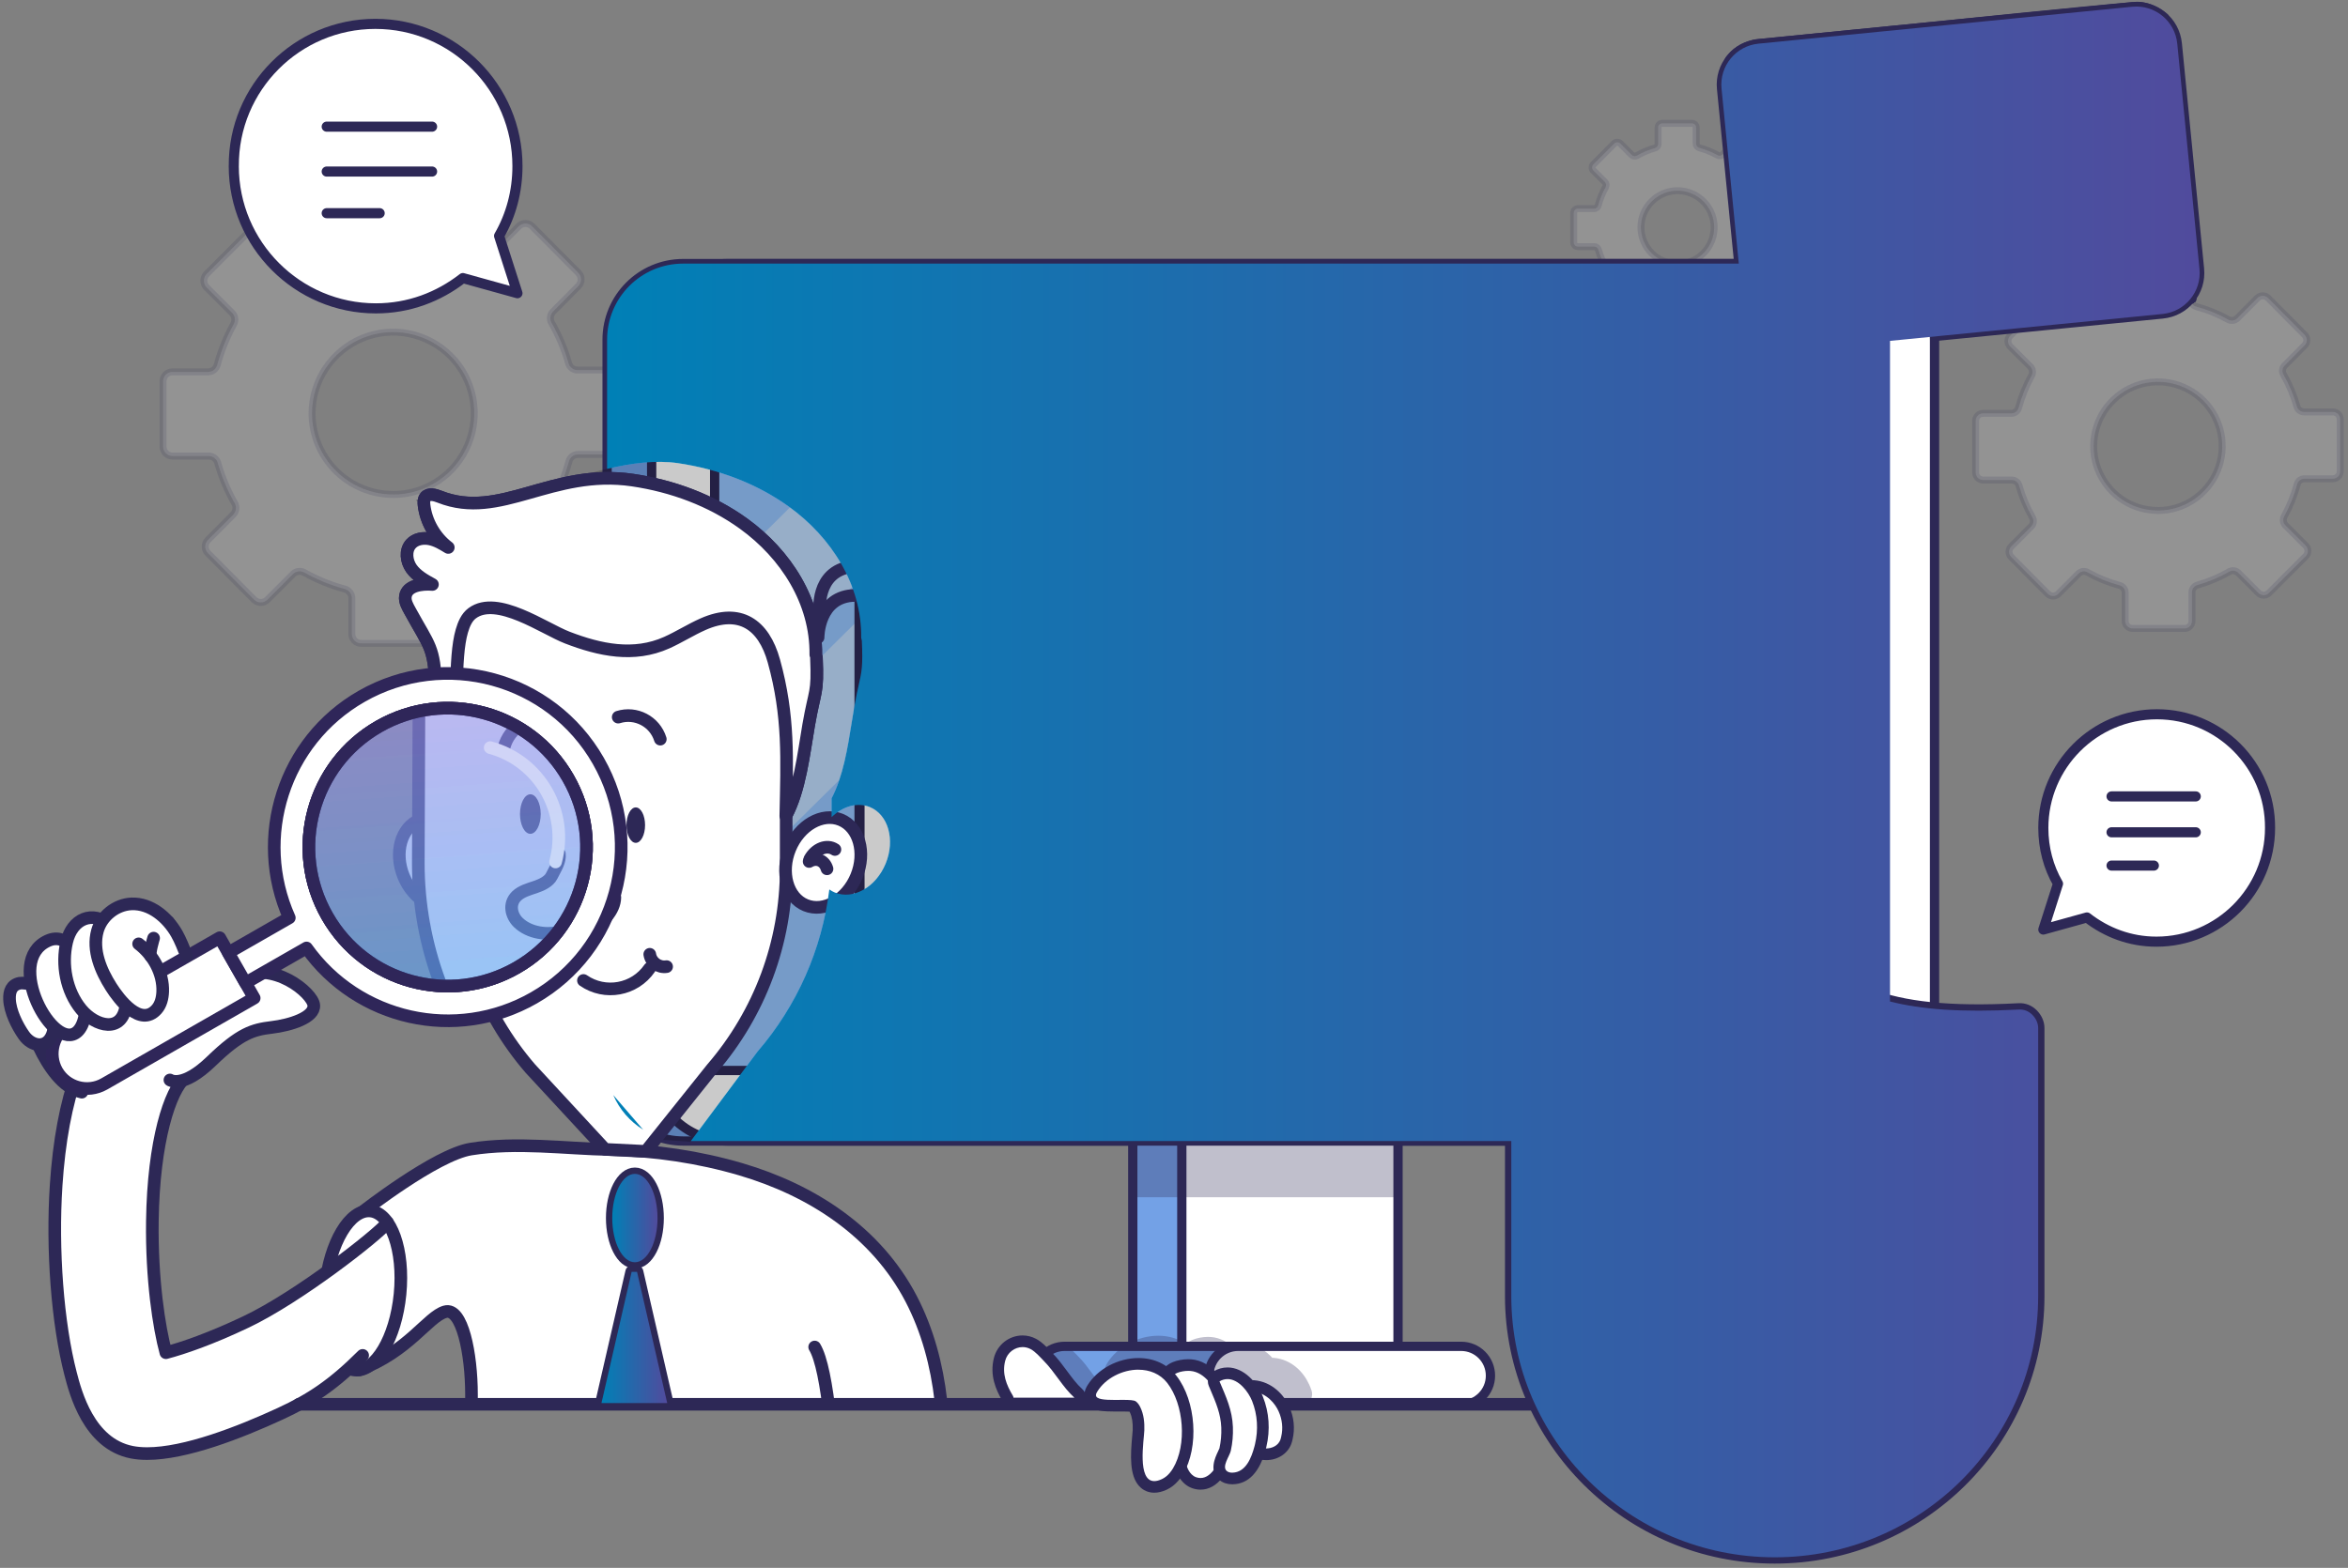 <svg width="774" height="517" viewBox="0 0 774 517" fill="none" xmlns="http://www.w3.org/2000/svg">
<rect x="0" y="0" width="774" height="517" fill="#808080" stroke="none"/>
<g clip-path="url(#clip0_320_57)">
<path opacity="0.15" d="M53.758 147.417V125.703C53.758 124.895 54.086 124.088 54.654 123.519C55.221 122.951 56.028 122.622 56.834 122.622H68.633C69.32 122.622 69.978 122.383 70.515 121.964C71.053 121.545 71.441 120.947 71.62 120.289C72.875 115.623 74.697 111.137 77.027 106.889C77.356 106.291 77.475 105.633 77.385 104.945C77.296 104.287 76.997 103.659 76.519 103.18L68.096 94.776C67.797 94.477 67.588 94.148 67.439 93.759C67.289 93.37 67.2 92.981 67.2 92.562C67.2 92.144 67.289 91.755 67.439 91.366C67.588 90.977 67.827 90.648 68.096 90.349L83.389 75.035C83.688 74.736 84.017 74.527 84.405 74.347C84.793 74.198 85.182 74.108 85.6 74.108C86.018 74.108 86.406 74.198 86.795 74.347C87.183 74.497 87.512 74.736 87.81 75.035L96.144 83.41C96.622 83.888 97.25 84.188 97.937 84.277C98.624 84.367 99.281 84.247 99.878 83.888C104.06 81.496 108.541 79.611 113.171 78.295C113.828 78.116 114.396 77.727 114.784 77.189C115.202 76.65 115.411 75.992 115.411 75.334V63.37C115.411 62.533 115.74 61.755 116.307 61.187C116.875 60.618 117.681 60.289 118.488 60.289H140.114C140.921 60.289 141.727 60.618 142.295 61.187C142.863 61.755 143.191 62.563 143.191 63.37V75.185C143.191 75.873 143.43 76.531 143.848 77.069C144.267 77.607 144.864 77.996 145.521 78.176C150.181 79.432 154.662 81.256 158.873 83.589C159.471 83.918 160.128 84.038 160.815 83.948C161.472 83.859 162.099 83.559 162.577 83.081L171.031 74.587C171.598 74.018 172.405 73.689 173.211 73.689C174.018 73.689 174.825 74.018 175.392 74.587L190.626 89.93C190.925 90.229 191.134 90.558 191.313 90.947C191.463 91.336 191.552 91.725 191.552 92.144C191.552 92.562 191.463 92.951 191.313 93.34C191.164 93.729 190.925 94.058 190.626 94.357L182.322 102.732C181.844 103.21 181.545 103.838 181.456 104.526C181.366 105.214 181.486 105.872 181.844 106.471C184.234 110.658 186.116 115.144 187.43 119.781C187.609 120.439 187.998 121.007 188.535 121.396C189.073 121.814 189.73 122.024 190.387 122.024H202.366C203.172 122.024 203.979 122.353 204.546 122.921C205.114 123.489 205.442 124.297 205.442 125.104V146.759C205.442 147.597 205.114 148.374 204.546 148.943C203.979 149.511 203.172 149.84 202.366 149.84H190.537C189.85 149.84 189.192 150.079 188.655 150.468C188.117 150.887 187.729 151.455 187.55 152.113C186.295 156.779 184.473 161.266 182.143 165.513C181.814 166.111 181.695 166.769 181.784 167.457C181.874 168.115 182.173 168.743 182.651 169.222L191.104 177.686C191.672 178.255 192 179.062 192 179.87C192 180.677 191.672 181.485 191.104 182.053L175.81 197.367C175.512 197.666 175.183 197.876 174.795 198.055C174.406 198.205 174.018 198.294 173.6 198.294C173.182 198.294 172.793 198.205 172.405 198.055C172.017 197.905 171.688 197.666 171.389 197.367L163.025 188.992C162.548 188.514 161.92 188.215 161.233 188.125C160.546 188.035 159.889 188.155 159.292 188.514C155.11 190.906 150.629 192.791 145.999 194.107C145.342 194.286 144.774 194.675 144.386 195.214C143.968 195.752 143.759 196.41 143.759 197.068V209.062C143.759 209.869 143.43 210.677 142.863 211.245C142.295 211.814 141.489 212.143 140.682 212.143H119.055C118.249 212.143 117.442 211.814 116.875 211.245C116.307 210.677 115.979 209.869 115.979 209.062V197.217C115.979 196.53 115.74 195.872 115.322 195.333C114.903 194.795 114.306 194.406 113.649 194.226C108.989 192.97 104.508 191.146 100.296 188.783C99.699 188.454 99.042 188.334 98.355 188.424C97.698 188.514 97.07 188.813 96.593 189.291L88.139 197.756C87.572 198.324 86.765 198.653 85.958 198.653C85.152 198.653 84.345 198.324 83.778 197.756L68.544 182.412C67.976 181.844 67.648 181.036 67.648 180.229C67.648 179.421 67.976 178.613 68.544 178.045L76.878 169.67C77.356 169.192 77.654 168.564 77.744 167.876C77.834 167.188 77.714 166.53 77.356 165.932C74.966 161.744 73.084 157.258 71.77 152.622C71.591 151.964 71.202 151.395 70.665 151.007C70.127 150.588 69.47 150.378 68.812 150.378H56.864C56.058 150.378 55.251 150.049 54.684 149.481C54.116 148.913 53.787 148.135 53.758 147.298V147.417ZM129.6 163.06C134.887 163.06 140.055 161.475 144.446 158.544C148.837 155.613 152.272 151.425 154.303 146.52C156.334 141.615 156.842 136.231 155.827 131.057C154.781 125.852 152.242 121.097 148.508 117.358C144.774 113.619 139.995 111.077 134.827 110.03C129.63 108.983 124.283 109.521 119.384 111.555C114.515 113.589 110.333 117.029 107.376 121.426C104.449 125.822 102.865 130.997 102.865 136.291C102.865 143.379 105.703 150.199 110.692 155.194C115.71 160.219 122.491 163.03 129.57 163.03L129.6 163.06Z" fill="white" stroke="#2D2856" stroke-width="2.287" stroke-linecap="round" stroke-linejoin="round"/>
<path opacity="0.15" d="M651.261 155.943V138.739C651.261 138.1 651.522 137.46 651.971 137.009C652.421 136.559 653.06 136.299 653.699 136.299H663.047C663.591 136.299 664.112 136.109 664.538 135.777C664.964 135.446 665.271 134.972 665.413 134.45C666.407 130.754 667.851 127.199 669.697 123.834C669.957 123.36 670.052 122.839 669.981 122.294C669.91 121.773 669.673 121.275 669.294 120.896L662.621 114.237C662.384 114 662.218 113.739 662.1 113.431C661.982 113.123 661.911 112.815 661.911 112.484C661.911 112.152 661.982 111.844 662.1 111.536C662.218 111.228 662.408 110.967 662.621 110.73L674.738 98.597C674.974 98.36 675.234 98.195 675.542 98.052C675.85 97.934 676.157 97.863 676.489 97.863C676.82 97.863 677.128 97.934 677.435 98.052C677.743 98.171 678.003 98.36 678.24 98.597L684.843 105.232C685.221 105.612 685.718 105.849 686.263 105.92C686.807 105.991 687.328 105.896 687.801 105.612C691.114 103.716 694.664 102.223 698.332 101.18C698.853 101.038 699.302 100.73 699.61 100.304C699.941 99.877 700.107 99.356 700.107 98.834V89.356C700.107 88.692 700.367 88.076 700.817 87.626C701.267 87.176 701.906 86.915 702.545 86.915H719.678C720.317 86.915 720.956 87.176 721.406 87.626C721.856 88.076 722.116 88.716 722.116 89.356V98.716C722.116 99.261 722.305 99.782 722.637 100.209C722.968 100.635 723.441 100.943 723.962 101.086C727.654 102.081 731.204 103.526 734.54 105.375C735.014 105.635 735.534 105.73 736.079 105.659C736.599 105.588 737.096 105.351 737.475 104.972L744.172 98.242C744.622 97.792 745.261 97.531 745.9 97.531C746.539 97.531 747.178 97.792 747.628 98.242L759.697 110.398C759.934 110.635 760.099 110.896 760.241 111.204C760.36 111.512 760.431 111.82 760.431 112.152C760.431 112.484 760.36 112.792 760.241 113.1C760.123 113.408 759.934 113.668 759.697 113.905L753.118 120.54C752.739 120.92 752.503 121.417 752.432 121.962C752.361 122.507 752.455 123.029 752.739 123.502C754.633 126.82 756.123 130.374 757.165 134.047C757.307 134.569 757.614 135.019 758.04 135.327C758.466 135.659 758.987 135.825 759.508 135.825H768.998C769.637 135.825 770.276 136.085 770.725 136.536C771.175 136.986 771.435 137.626 771.435 138.265V155.422C771.435 156.085 771.175 156.701 770.725 157.152C770.276 157.602 769.637 157.862 768.998 157.862H759.626C759.082 157.862 758.561 158.052 758.135 158.36C757.709 158.692 757.401 159.142 757.259 159.663C756.265 163.36 754.822 166.915 752.976 170.279C752.716 170.753 752.621 171.275 752.692 171.82C752.763 172.341 753 172.839 753.378 173.218L760.076 179.924C760.525 180.374 760.786 181.014 760.786 181.654C760.786 182.294 760.525 182.933 760.076 183.384L747.959 195.516C747.722 195.753 747.462 195.919 747.154 196.061C746.847 196.18 746.539 196.251 746.208 196.251C745.876 196.251 745.569 196.18 745.261 196.061C744.953 195.943 744.693 195.753 744.456 195.516L737.83 188.881C737.451 188.502 736.954 188.265 736.41 188.194C735.866 188.123 735.345 188.218 734.872 188.502C731.559 190.398 728.009 191.891 724.341 192.933C723.82 193.075 723.37 193.384 723.063 193.81C722.731 194.237 722.566 194.758 722.566 195.279V204.782C722.566 205.421 722.305 206.061 721.856 206.511C721.406 206.962 720.767 207.222 720.128 207.222H702.994C702.355 207.222 701.716 206.962 701.267 206.511C700.817 206.061 700.557 205.421 700.557 204.782V195.398C700.557 194.853 700.367 194.331 700.036 193.905C699.705 193.478 699.231 193.17 698.711 193.028C695.019 192.033 691.469 190.587 688.132 188.715C687.659 188.455 687.138 188.36 686.594 188.431C686.073 188.502 685.576 188.739 685.198 189.118L678.5 195.824C678.051 196.275 677.412 196.535 676.773 196.535C676.134 196.535 675.495 196.275 675.045 195.824L662.976 183.668C662.526 183.218 662.266 182.578 662.266 181.938C662.266 181.298 662.526 180.659 662.976 180.208L669.578 173.573C669.957 173.194 670.194 172.696 670.265 172.151C670.336 171.606 670.241 171.085 669.957 170.611C668.064 167.294 666.573 163.739 665.532 160.066C665.39 159.545 665.082 159.095 664.656 158.787C664.23 158.455 663.709 158.289 663.189 158.289H653.722C653.083 158.289 652.445 158.028 651.995 157.578C651.545 157.128 651.285 156.512 651.261 155.848V155.943ZM711.348 168.336C715.537 168.336 719.631 167.08 723.11 164.758C726.589 162.436 729.31 159.118 730.92 155.232C732.529 151.346 732.931 147.081 732.127 142.981C731.298 138.858 729.287 135.09 726.329 132.128C723.37 129.166 719.584 127.152 715.49 126.322C711.372 125.493 707.136 125.92 703.255 127.531C699.397 129.142 696.084 131.867 693.741 135.351C691.422 138.834 690.167 142.934 690.167 147.128C690.167 152.744 692.416 158.147 696.368 162.104C700.344 166.085 705.716 168.313 711.325 168.313L711.348 168.336Z" fill="white" stroke="#2D2856" stroke-width="2.287" stroke-linecap="round" stroke-linejoin="round"/>
<path opacity="0.15" d="M518.763 79.984V70.185C518.763 69.821 518.912 69.456 519.168 69.2C519.424 68.943 519.788 68.795 520.152 68.795H525.477C525.787 68.795 526.083 68.687 526.326 68.498C526.568 68.309 526.744 68.039 526.825 67.742C527.391 65.636 528.213 63.612 529.265 61.695C529.413 61.425 529.467 61.128 529.426 60.818C529.386 60.521 529.251 60.237 529.035 60.021L525.234 56.228C525.099 56.093 525.005 55.945 524.937 55.769C524.87 55.594 524.83 55.418 524.83 55.23C524.83 55.041 524.87 54.865 524.937 54.69C525.005 54.514 525.113 54.366 525.234 54.231L532.136 47.32C532.271 47.185 532.419 47.09 532.594 47.009C532.769 46.942 532.945 46.901 533.133 46.901C533.322 46.901 533.497 46.942 533.673 47.009C533.848 47.077 533.996 47.185 534.131 47.32L537.892 51.099C538.108 51.315 538.391 51.45 538.701 51.491C539.011 51.531 539.307 51.477 539.577 51.315C541.464 50.235 543.486 49.385 545.576 48.791C545.872 48.71 546.128 48.535 546.304 48.292C546.492 48.049 546.587 47.752 546.587 47.455V42.056C546.587 41.678 546.735 41.327 546.991 41.07C547.247 40.814 547.611 40.665 547.975 40.665H557.735C558.099 40.665 558.463 40.814 558.719 41.07C558.975 41.327 559.123 41.691 559.123 42.056V47.387C559.123 47.698 559.231 47.995 559.42 48.238C559.608 48.48 559.878 48.656 560.175 48.737C562.278 49.304 564.3 50.127 566.2 51.18C566.47 51.329 566.766 51.383 567.077 51.342C567.373 51.302 567.656 51.167 567.872 50.951L571.687 47.117C571.943 46.861 572.307 46.712 572.671 46.712C573.035 46.712 573.399 46.861 573.655 47.117L580.53 54.042C580.665 54.177 580.759 54.325 580.84 54.501C580.907 54.676 580.948 54.852 580.948 55.041C580.948 55.23 580.907 55.405 580.84 55.58C580.772 55.756 580.665 55.904 580.53 56.039L576.782 59.819C576.567 60.035 576.432 60.318 576.391 60.629C576.351 60.939 576.405 61.236 576.567 61.506C577.645 63.396 578.494 65.42 579.087 67.513C579.168 67.809 579.344 68.066 579.586 68.241C579.829 68.43 580.125 68.525 580.422 68.525H585.828C586.191 68.525 586.555 68.673 586.812 68.93C587.068 69.186 587.216 69.551 587.216 69.915V79.688C587.216 80.066 587.068 80.416 586.812 80.673C586.555 80.929 586.191 81.078 585.828 81.078H580.489C580.179 81.078 579.883 81.186 579.64 81.361C579.397 81.55 579.222 81.807 579.141 82.104C578.575 84.209 577.753 86.234 576.701 88.151C576.553 88.421 576.499 88.718 576.54 89.028C576.58 89.325 576.715 89.609 576.931 89.824L580.745 93.644C581.002 93.901 581.15 94.265 581.15 94.63C581.15 94.994 581.002 95.359 580.745 95.615L573.844 102.526C573.709 102.661 573.561 102.755 573.385 102.836C573.21 102.904 573.035 102.944 572.846 102.944C572.657 102.944 572.482 102.904 572.307 102.836C572.132 102.769 571.983 102.661 571.849 102.526L568.074 98.746C567.858 98.531 567.575 98.396 567.265 98.355C566.955 98.315 566.659 98.369 566.389 98.531C564.502 99.61 562.48 100.461 560.39 101.055C560.094 101.136 559.838 101.311 559.662 101.554C559.474 101.797 559.379 102.094 559.379 102.391V107.804C559.379 108.168 559.231 108.532 558.975 108.789C558.719 109.045 558.355 109.194 557.991 109.194H548.231C547.867 109.194 547.503 109.045 547.247 108.789C546.991 108.532 546.843 108.168 546.843 107.804V102.458C546.843 102.148 546.735 101.851 546.546 101.608C546.357 101.365 546.088 101.19 545.791 101.109C543.688 100.542 541.666 99.718 539.766 98.652C539.496 98.504 539.199 98.45 538.889 98.49C538.593 98.531 538.31 98.665 538.094 98.882L534.279 102.701C534.023 102.958 533.659 103.106 533.295 103.106C532.931 103.106 532.567 102.958 532.311 102.701L525.436 95.777C525.18 95.52 525.032 95.156 525.032 94.792C525.032 94.427 525.18 94.063 525.436 93.806L529.197 90.027C529.413 89.811 529.548 89.528 529.588 89.217C529.628 88.907 529.575 88.61 529.413 88.34C528.334 86.45 527.485 84.425 526.892 82.333C526.811 82.036 526.636 81.78 526.393 81.604C526.151 81.415 525.854 81.321 525.557 81.321H520.165C519.801 81.321 519.437 81.172 519.181 80.916C518.925 80.659 518.777 80.308 518.763 79.93V79.984ZM552.99 87.044C555.376 87.044 557.708 86.329 559.689 85.006C561.671 83.683 563.221 81.793 564.138 79.58C565.055 77.366 565.284 74.936 564.825 72.601C564.354 70.253 563.208 68.106 561.523 66.419C559.838 64.732 557.681 63.585 555.349 63.112C553.003 62.64 550.59 62.883 548.379 63.801C546.182 64.718 544.295 66.271 542.96 68.255C541.639 70.239 540.925 72.574 540.925 74.963C540.925 78.162 542.206 81.24 544.457 83.494C546.721 85.762 549.781 87.03 552.976 87.03L552.99 87.044Z" fill="white" stroke="#2D2856" stroke-width="2.287" stroke-linecap="round" stroke-linejoin="round"/>
<path d="M702.888 2.226L579.673 14.398C572.213 15.134 566.767 21.776 567.502 29.239L574.825 103.52C575.56 110.983 582.201 116.428 589.662 115.692L712.876 103.52C720.336 102.784 725.783 96.142 725.047 88.679L717.725 14.398C716.989 6.935 710.348 1.489 702.888 2.226Z" fill="#95C4FC" stroke="#2D2856" stroke-width="3.058" stroke-linecap="round" stroke-linejoin="round"/>
<path d="M713.466 5.8C713.106 6.268 712.363 6.943 711.919 7.349L708.265 10.969L694.661 24.138L649.331 67.396L648.948 67.748L648.504 67.488L647.416 66.843C626.13 53.981 606.873 42.331 592.772 33.833L576.303 23.701L571.822 20.909C571.294 20.602 570.597 20.15 570.137 19.751C571.079 18.746 572.68 15.886 578.754 14.505L640.553 8.369C640.553 8.369 686.488 3.629 703.746 2.149C708.388 1.75 712.524 5.002 713.458 5.792L713.466 5.8Z" fill="white" stroke="#2D2856" stroke-width="3.058" stroke-linecap="round" stroke-linejoin="round"/>
<path d="M623.449 53.95C623.747 54.142 614.257 67.334 602.277 83.441C590.29 99.547 580.332 112.455 580.033 112.264" stroke="#2D2856" stroke-width="3.332" stroke-linecap="round" stroke-linejoin="round"/>
<path d="M722.435 98.489C722.167 98.719 710.386 87.667 696.047 73.784C681.708 59.902 670.387 48.428 670.663 48.267" stroke="#2D2856" stroke-width="3.332" stroke-linecap="round" stroke-linejoin="round"/>
<path opacity="0.3" d="M579.704 114.917L648.236 109.111V103.098C648.236 89.101 636.907 77.757 622.928 77.757H571.646L579.704 114.917Z" fill="#2D2856"/>
<path d="M597.973 86.915H225.181C211.348 86.915 200.126 98.144 200.126 112.003V351.153C200.126 365.004 211.34 376.24 225.181 376.24H597.973C611.806 376.24 623.027 365.012 623.027 351.153V112.003C623.027 98.151 611.814 86.915 597.973 86.915Z" fill="#73A1E6" stroke="#2D2856" stroke-width="3.058" stroke-linecap="round" stroke-linejoin="round"/>
<path d="M444.686 347.119H373.412V455.546H444.686V347.119Z" fill="#73A1E6" stroke="#2D2856" stroke-width="3.058" stroke-linecap="round" stroke-linejoin="round"/>
<path d="M460.848 347.119H389.574V455.546H460.848V347.119Z" fill="white" stroke="#2D2856" stroke-width="3.058" stroke-linecap="round" stroke-linejoin="round"/>
<path d="M612.648 86.915H239.865C226.032 86.915 214.81 98.144 214.81 112.003V351.153C214.81 365.004 226.024 376.24 239.865 376.24H612.648C626.482 376.24 637.703 365.012 637.703 351.153V112.003C637.703 98.151 626.49 86.915 612.648 86.915Z" fill="white" stroke="#2D2856" stroke-width="3.058" stroke-linecap="round" stroke-linejoin="round"/>
<path d="M426.249 367.988C428.317 367.988 429.995 366.308 429.995 364.237C429.995 362.166 428.317 360.487 426.249 360.487C424.181 360.487 422.503 362.166 422.503 364.237C422.503 366.308 424.181 367.988 426.249 367.988Z" fill="#2D2856"/>
<path d="M616.034 107.823H235.583V352.986H616.034V107.823Z" fill="#95C4FC" stroke="#2D2856" stroke-width="3.058" stroke-linecap="round" stroke-linejoin="round"/>
<path d="M424.449 443.941H350.939C345.608 443.941 341.288 448.267 341.288 453.605C341.288 458.951 345.608 463.277 350.939 463.277H424.449C429.78 463.277 434.1 458.951 434.1 453.613C434.1 448.267 429.78 443.941 424.449 443.941Z" fill="#73A1E6" stroke="#2D2856" stroke-width="3.058" stroke-linecap="round" stroke-linejoin="round"/>
<path d="M481.667 443.941H408.157C402.826 443.941 398.506 448.267 398.506 453.605C398.506 458.951 402.826 463.277 408.157 463.277H481.667C486.998 463.277 491.318 458.951 491.318 453.613C491.318 448.267 486.998 443.941 481.667 443.941Z" fill="white" stroke="#2D2856" stroke-width="3.058" stroke-linecap="round" stroke-linejoin="round"/>
<path opacity="0.3" d="M461.354 376.263H373.757V394.778H461.354V376.263Z" fill="#2D2856"/>
<g opacity="0.4">
<mask id="mask0_320_57" style="mask-type:alpha" maskUnits="userSpaceOnUse" x="238" y="109" width="376" height="243">
<path d="M611.573 110.697H240.044V350.111H611.573V110.697Z" fill="#95C4FC" stroke="#2D2856" stroke-width="3.058" stroke-linecap="round" stroke-linejoin="round"/>
</mask>
<g mask="url(#mask0_320_57)">
<path d="M220.08 230.55L369.05 82.928" stroke="white" stroke-width="33.058" stroke-miterlimit="10"/>
<path d="M220.742 289.327L430.006 81.964" stroke="white" stroke-width="33.058" stroke-miterlimit="10"/>
<path d="M448.041 364.928L627.141 185.594" stroke="white" stroke-width="33.058" stroke-miterlimit="10"/>
<path d="M504.279 364.928L627.432 241.614" stroke="white" stroke-width="33.058" stroke-miterlimit="10"/>
</g>
</g>
<path d="M283.342 175.086H561.972V327.883C561.972 333.213 557.652 337.539 552.328 337.539H292.978C287.654 337.539 283.334 333.213 283.334 327.883V175.086H283.342Z" fill="white" stroke="#2D2856" stroke-width="3.332" stroke-linecap="round" stroke-linejoin="round"/>
<path opacity="0.3" d="M448.393 210.482H355.596V262.767H448.393V210.482Z" fill="white" stroke="#2D2856" stroke-width="3.332" stroke-linecap="round" stroke-linejoin="round"/>
<path opacity="0.3" d="M448.393 271.365H355.596V326.218H448.393V271.365Z" fill="white" stroke="#2D2856" stroke-width="3.332" stroke-linecap="round" stroke-linejoin="round"/>
<path opacity="0.3" d="M549.647 271.365H456.85V326.218H549.647V271.365Z" fill="white" stroke="#2D2856" stroke-width="3.332" stroke-linecap="round" stroke-linejoin="round"/>
<path opacity="0.3" d="M549.31 210.482H456.513V262.767H549.31V210.482Z" fill="white" stroke="#2D2856" stroke-width="3.332" stroke-linecap="round" stroke-linejoin="round"/>
<path d="M355.435 262.759L365.845 252.336C367.017 251.162 368.924 251.162 370.096 252.336C371.268 253.509 373.175 253.509 374.347 252.336L391.037 235.624C392.209 234.45 394.117 234.45 395.289 235.624L396.844 237.18C398.015 238.354 399.923 238.354 401.095 237.18L408.525 229.741C409.697 228.567 411.604 228.567 412.776 229.741L424.97 241.951C426.142 243.125 428.049 243.125 429.221 241.951L435.265 235.9C436.437 234.726 438.344 234.726 439.516 235.9L448.516 244.912V262.759H355.443H355.435Z" fill="#73A1E6" stroke="#2D2856" stroke-width="3.332" stroke-linecap="round" stroke-linejoin="round"/>
<path d="M425.384 310.235C428.294 310.235 430.477 307.573 429.918 304.72C428.585 297.902 424.817 291.958 419.57 287.831C419.394 287.693 419.21 287.555 419.026 287.417C418.658 287.141 418.291 286.88 417.908 286.62C416.965 285.983 415.977 285.392 414.951 284.871C414.545 284.664 414.124 284.464 413.71 284.273C413.503 284.181 413.289 284.089 413.074 283.997C409.673 282.555 405.928 281.757 401.998 281.757C392.669 281.757 384.389 286.251 379.203 293.2C378.797 293.745 378.406 294.312 378.031 294.888C377.786 295.271 377.549 295.662 377.319 296.061C377.204 296.26 377.089 296.46 376.982 296.659C376.76 297.066 376.553 297.472 376.354 297.886C375.32 300.034 374.546 302.335 374.079 304.743C373.519 307.589 375.718 310.235 378.613 310.235C380.835 310.235 382.719 308.655 383.148 306.477C384.894 297.649 392.669 290.999 401.998 290.999C411.328 290.999 419.103 297.649 420.849 306.477C421.278 308.655 423.162 310.235 425.384 310.235Z" fill="#73A1E6" stroke="#2D2856" stroke-width="3.332" stroke-linecap="round" stroke-linejoin="round"/>
<path d="M401.998 313.264C404.625 313.264 406.755 311.132 406.755 308.501C406.755 305.871 404.625 303.738 401.998 303.738C399.371 303.738 397.242 305.871 397.242 308.501C397.242 311.132 399.371 313.264 401.998 313.264Z" fill="white" stroke="#2D2856" stroke-width="3.332" stroke-linecap="round" stroke-linejoin="round"/>
<path d="M401.991 314.791C400.604 314.791 399.287 314.346 398.176 313.517C395.373 311.408 394.806 307.412 396.912 304.597C398.123 302.979 399.976 302.051 401.998 302.051C402.358 302.051 402.718 302.082 403.071 302.143L415.043 286.182C415.587 285.454 416.46 285.017 417.371 285.017C418.007 285.017 418.605 285.216 419.118 285.6C419.738 286.067 420.144 286.75 420.252 287.517C420.359 288.284 420.167 289.051 419.7 289.672L407.728 305.633C408.747 307.742 408.532 310.319 407.092 312.237C405.882 313.855 404.021 314.783 402.006 314.783L401.991 314.791ZM402.021 308.01C401.968 308.01 401.822 308.026 401.723 308.156C401.646 308.256 401.638 308.363 401.654 308.432C401.669 308.501 401.7 308.601 401.799 308.678C401.868 308.724 401.937 308.754 402.021 308.754C402.075 308.754 402.221 308.739 402.32 308.609C402.443 308.448 402.412 308.21 402.244 308.087C402.175 308.041 402.106 308.01 402.021 308.01Z" fill="white"/>
<path d="M417.356 286.551C417.647 286.551 417.931 286.643 418.183 286.827C418.788 287.287 418.911 288.146 418.459 288.752L405.866 305.541C407.107 307.213 407.161 309.567 405.851 311.324C404.901 312.589 403.454 313.257 401.983 313.257C400.972 313.257 399.953 312.942 399.088 312.29C396.958 310.687 396.522 307.658 398.123 305.518C399.072 304.252 400.52 303.585 401.983 303.585C402.55 303.585 403.117 303.685 403.661 303.884L416.253 287.095C416.521 286.735 416.935 286.543 417.356 286.543M402.014 310.281C402.596 310.281 403.163 310.02 403.538 309.521C404.166 308.678 403.998 307.481 403.155 306.852C402.81 306.592 402.412 306.469 402.014 306.469C401.432 306.469 400.865 306.73 400.489 307.228C399.861 308.072 400.03 309.268 400.865 309.897C401.209 310.158 401.608 310.281 402.006 310.281M417.348 283.475C415.962 283.475 414.629 284.142 413.794 285.254L402.343 300.525C402.22 300.525 402.098 300.517 401.975 300.517C399.501 300.517 397.142 301.698 395.664 303.669C394.4 305.357 393.864 307.435 394.162 309.529C394.461 311.623 395.549 313.471 397.234 314.737C398.613 315.772 400.252 316.317 401.968 316.317C404.442 316.317 406.801 315.136 408.279 313.157C409.865 311.048 410.248 308.287 409.428 305.863L420.88 290.592C421.592 289.641 421.891 288.476 421.722 287.294C421.554 286.121 420.941 285.078 419.991 284.365C419.217 283.782 418.298 283.475 417.325 283.475H417.348Z" fill="#2D2856"/>
<path d="M473.831 228.038C473.831 226.801 472.83 225.799 471.595 225.799C470.359 225.799 469.358 226.801 469.358 228.038V253.555C469.358 254.792 470.359 255.795 471.595 255.795C472.83 255.795 473.831 254.792 473.831 253.555V228.038Z" fill="#73A1E6" stroke="#2D2856" stroke-width="3.332" stroke-linecap="round" stroke-linejoin="round"/>
<path d="M486.225 231.827C486.225 230.59 485.223 229.587 483.988 229.587C482.753 229.587 481.751 230.59 481.751 231.827V253.548C481.751 254.785 482.753 255.787 483.988 255.787C485.223 255.787 486.225 254.785 486.225 253.548V231.827Z" fill="#73A1E6" stroke="#2D2856" stroke-width="3.332" stroke-linecap="round" stroke-linejoin="round"/>
<path d="M498.61 240.877C498.61 239.64 497.609 238.638 496.374 238.638C495.139 238.638 494.137 239.64 494.137 240.877V253.548C494.137 254.785 495.139 255.787 496.374 255.787C497.609 255.787 498.61 254.785 498.61 253.548V240.877Z" fill="#73A1E6" stroke="#2D2856" stroke-width="3.332" stroke-linecap="round" stroke-linejoin="round"/>
<path d="M510.996 231.536C510.996 230.299 509.995 229.296 508.76 229.296C507.524 229.296 506.523 230.299 506.523 231.536V253.555C506.523 254.792 507.524 255.795 508.76 255.795C509.995 255.795 510.996 254.792 510.996 253.555V231.536Z" fill="#73A1E6" stroke="#2D2856" stroke-width="3.332" stroke-linecap="round" stroke-linejoin="round"/>
<path d="M523.382 222.194C523.382 220.957 522.381 219.954 521.145 219.954C519.91 219.954 518.909 220.957 518.909 222.194V253.548C518.909 254.785 519.91 255.787 521.145 255.787C522.381 255.787 523.382 254.785 523.382 253.548V222.194Z" fill="#73A1E6" stroke="#2D2856" stroke-width="3.332" stroke-linecap="round" stroke-linejoin="round"/>
<path d="M535.768 229.419C535.768 228.182 534.766 227.179 533.531 227.179C532.296 227.179 531.294 228.182 531.294 229.419V253.555C531.294 254.792 532.296 255.795 533.531 255.795C534.766 255.795 535.768 254.792 535.768 253.555V229.419Z" fill="#73A1E6" stroke="#2D2856" stroke-width="3.332" stroke-linecap="round" stroke-linejoin="round"/>
<path d="M472.177 315.68L483.199 302.987L505.252 310.894L516.282 296.084L533.646 291.812" stroke="#2D2856" stroke-width="3.332" stroke-linecap="round" stroke-linejoin="round"/>
<path d="M472.177 318.165C473.547 318.165 474.659 317.053 474.659 315.68C474.659 314.308 473.547 313.195 472.177 313.195C470.806 313.195 469.695 314.308 469.695 315.68C469.695 317.053 470.806 318.165 472.177 318.165Z" fill="#73A1E6" stroke="#2D2856" stroke-width="3.332" stroke-linecap="round" stroke-linejoin="round"/>
<path d="M483.199 305.472C484.57 305.472 485.681 304.359 485.681 302.987C485.681 301.614 484.57 300.502 483.199 300.502C481.828 300.502 480.717 301.614 480.717 302.987C480.717 304.359 481.828 305.472 483.199 305.472Z" fill="#73A1E6" stroke="#2D2856" stroke-width="3.332" stroke-linecap="round" stroke-linejoin="round"/>
<path d="M507.733 310.894C507.733 309.521 506.622 308.409 505.251 308.409C503.88 308.409 502.77 309.521 502.77 310.894C502.77 312.267 503.88 313.379 505.251 313.379C506.622 313.379 507.733 312.267 507.733 310.894Z" fill="#73A1E6" stroke="#2D2856" stroke-width="3.332" stroke-linecap="round" stroke-linejoin="round"/>
<path d="M518.763 296.084C518.763 294.711 517.653 293.599 516.282 293.599C514.91 293.599 513.8 294.711 513.8 296.084C513.8 297.457 514.91 298.569 516.282 298.569C517.653 298.569 518.763 297.457 518.763 296.084Z" fill="#73A1E6" stroke="#2D2856" stroke-width="3.332" stroke-linecap="round" stroke-linejoin="round"/>
<path d="M533.646 294.297C535.017 294.297 536.128 293.184 536.128 291.812C536.128 290.44 535.017 289.327 533.646 289.327C532.275 289.327 531.164 290.44 531.164 291.812C531.164 293.184 532.275 294.297 533.646 294.297Z" fill="#73A1E6" stroke="#2D2856" stroke-width="3.332" stroke-linecap="round" stroke-linejoin="round"/>
<path d="M468.033 287.985H462.526V293.499H468.033V287.985Z" fill="#73A1E6" stroke="#2D2856" stroke-width="3.332" stroke-linecap="round" stroke-linejoin="round"/>
<path d="M468.033 276.956H462.526V282.47H468.033V276.956Z" fill="#73A1E6" stroke="#2D2856" stroke-width="3.332" stroke-linecap="round" stroke-linejoin="round"/>
<path d="M473.533 279.655H490.055" stroke="#2D2856" stroke-width="3.332" stroke-linecap="round" stroke-linejoin="round"/>
<path d="M473.533 291.214H483" stroke="#2D2856" stroke-width="3.332" stroke-linecap="round" stroke-linejoin="round"/>
<path d="M372.133 216.181H363.899C362.562 216.181 361.479 217.264 361.479 218.6C361.479 219.937 362.562 221.02 363.899 221.02H372.133C373.47 221.02 374.554 219.937 374.554 218.6C374.554 217.264 373.47 216.181 372.133 216.181Z" fill="#73A1E6" stroke="#2D2856" stroke-width="3.332" stroke-linecap="round" stroke-linejoin="round"/>
<path d="M389.643 216.181H381.409C380.072 216.181 378.989 217.264 378.989 218.6C378.989 219.937 380.072 221.02 381.409 221.02H389.643C390.98 221.02 392.064 219.937 392.064 218.6C392.064 217.264 390.98 216.181 389.643 216.181Z" fill="#73A1E6" stroke="#2D2856" stroke-width="3.332" stroke-linecap="round" stroke-linejoin="round"/>
<path opacity="0.3" d="M341.724 175.792V337.47" stroke="#2D2856" stroke-width="3.332" stroke-linecap="round" stroke-linejoin="round"/>
<path d="M362.137 203.004C365.547 203.004 368.311 200.236 368.311 196.822C368.311 193.408 365.547 190.641 362.137 190.641C358.728 190.641 355.964 193.408 355.964 196.822C355.964 200.236 358.728 203.004 362.137 203.004Z" stroke="#2D2856" stroke-width="3.332" stroke-linecap="round" stroke-linejoin="round"/>
<path d="M362.137 194.429V199.215" stroke="#2D2856" stroke-width="3.332" stroke-linecap="round" stroke-linejoin="round"/>
<path d="M359.747 196.822H364.535" stroke="#2D2856" stroke-width="3.332" stroke-linecap="round" stroke-linejoin="round"/>
<path d="M373.903 196.822H394.622" stroke="#2D2856" stroke-width="3.332" stroke-linecap="round" stroke-linejoin="round"/>
<path d="M398.168 196.822H405.1" stroke="#2D2856" stroke-width="3.332" stroke-linecap="round" stroke-linejoin="round"/>
<path d="M515.454 196.255H538.181" stroke="#2D2856" stroke-width="3.332" stroke-linecap="round" stroke-linejoin="round"/>
<path d="M542.064 196.255H549.662" stroke="#2D2856" stroke-width="3.332" stroke-linecap="round" stroke-linejoin="round"/>
<path d="M506.837 201.409V196.799L512.429 191.093H498.189L504.148 196.799V202.943L506.837 201.409Z" stroke="#2D2856" stroke-width="3.332" stroke-linecap="round" stroke-linejoin="round"/>
<path d="M303.946 198.08H320.522" stroke="#2D2856" stroke-width="3.332" stroke-linecap="round" stroke-linejoin="round"/>
<path d="M323.425 198.08H329.17" stroke="#2D2856" stroke-width="3.332" stroke-linecap="round" stroke-linejoin="round"/>
<path d="M298.171 196.14H294.042V200.274H298.171V196.14Z" stroke="#2D2856" stroke-width="3.332" stroke-linecap="round" stroke-linejoin="round"/>
<path d="M307.278 207.468H303.15V211.602H307.278V207.468Z" stroke="#2D2856" stroke-width="3.332" stroke-linecap="round" stroke-linejoin="round"/>
<path d="M307.278 217.546H303.15V221.68H307.278V217.546Z" stroke="#2D2856" stroke-width="3.332" stroke-linecap="round" stroke-linejoin="round"/>
<path d="M307.278 227.616H303.15V231.75H307.278V227.616Z" stroke="#2D2856" stroke-width="3.332" stroke-linecap="round" stroke-linejoin="round"/>
<path d="M307.278 237.687H303.15V241.821H307.278V237.687Z" stroke="#2D2856" stroke-width="3.332" stroke-linecap="round" stroke-linejoin="round"/>
<path d="M307.278 247.757H303.15V251.891H307.278V247.757Z" stroke="#2D2856" stroke-width="3.332" stroke-linecap="round" stroke-linejoin="round"/>
<path d="M311.545 209.539H326.006" stroke="#2D2856" stroke-width="3.332" stroke-linecap="round" stroke-linejoin="round"/>
<path d="M311.545 219.609H317.65" stroke="#2D2856" stroke-width="3.332" stroke-linecap="round" stroke-linejoin="round"/>
<path d="M311.545 249.828H317.65" stroke="#2D2856" stroke-width="3.332" stroke-linecap="round" stroke-linejoin="round"/>
<path d="M311.545 239.75H324.903" stroke="#2D2856" stroke-width="3.332" stroke-linecap="round" stroke-linejoin="round"/>
<path d="M311.545 229.68H320.3" stroke="#2D2856" stroke-width="3.332" stroke-linecap="round" stroke-linejoin="round"/>
<path d="M322.705 229.68H326.726" stroke="#2D2856" stroke-width="3.332" stroke-linecap="round" stroke-linejoin="round"/>
<path d="M292.977 162.884H552.328C557.652 162.884 561.972 167.209 561.972 172.54V181.667H283.342V172.54C283.342 167.209 287.662 162.884 292.985 162.884H292.977Z" fill="#73A1E6" stroke="#2D2856" stroke-width="3.332" stroke-linecap="round" stroke-linejoin="round"/>
<path d="M403.399 124.212C403.813 124.212 404.149 124.548 404.149 124.962V147.962C404.149 148.376 403.813 148.712 403.399 148.712H399.849C399.624 148.712 399.411 148.612 399.269 148.438L388.609 135.456C388.162 134.912 387.279 135.228 387.279 135.932V147.962C387.279 148.376 386.943 148.712 386.529 148.712H382.429C382.015 148.712 381.679 148.376 381.679 147.962V124.962C381.679 124.548 382.015 124.212 382.429 124.212H386.014C386.239 124.212 386.452 124.313 386.594 124.487L397.219 137.463C397.665 138.008 398.549 137.692 398.549 136.987V124.962C398.549 124.548 398.885 124.212 399.299 124.212H403.399Z" fill="#142A58"/>
<path d="M409.946 124.962C409.946 124.548 410.281 124.212 410.696 124.212H414.866C415.28 124.212 415.616 124.548 415.616 124.962V143.342C415.616 143.756 415.951 144.092 416.366 144.092H427.151C427.565 144.092 427.901 144.428 427.901 144.842V147.962C427.901 148.376 427.565 148.712 427.151 148.712H410.696C410.281 148.712 409.946 148.376 409.946 147.962V124.962Z" fill="#142A58"/>
<path d="M441.674 124.212C443.844 124.212 445.722 124.574 447.309 125.297C448.919 126.021 450.155 127.047 451.019 128.377C451.882 129.707 452.314 131.282 452.314 133.102C452.314 134.899 451.882 136.474 451.019 137.827C450.155 139.157 448.919 140.184 447.309 140.907C445.722 141.607 443.844 141.957 441.674 141.957H437.489C437.074 141.957 436.739 142.293 436.739 142.707V147.962C436.739 148.376 436.403 148.712 435.989 148.712H431.819C431.404 148.712 431.069 148.376 431.069 147.962V124.962C431.069 124.548 431.404 124.212 431.819 124.212H441.674ZM441.359 137.337C443.062 137.337 444.357 136.976 445.244 136.252C446.13 135.506 446.574 134.456 446.574 133.102C446.574 131.726 446.13 130.676 445.244 129.952C444.357 129.206 443.062 128.832 441.359 128.832H437.489C437.074 128.832 436.739 129.168 436.739 129.582V136.587C436.739 137.001 437.074 137.337 437.489 137.337H441.359Z" fill="#142A58"/>
<mask id="mask1_320_57" style="mask-type:luminance" maskUnits="userSpaceOnUse" x="-36" y="120" width="375" height="393">
<path d="M115.149 120.24V206.739H-35.073V512.064H115.149V463.047H338.507V120.24H115.149Z" fill="white"/>
</mask>
<g mask="url(#mask1_320_57)">
<path d="M268.551 444.164C273.009 451.465 275.13 479.483 276.134 504.279C277.053 526.997 258.922 545.918 236.211 545.918H190.437C171.096 545.918 155.424 530.218 155.424 510.86V459.833C155.424 446.426 152.353 430.887 146.677 432.559C141.001 434.231 134.666 445.613 118.42 451.703L119.538 399.587C119.538 399.587 143.621 380.735 155.225 378.887C170.476 376.455 185.971 378.756 201.344 379.055C215.699 379.331 230.451 381.51 244.223 385.567C267.601 392.454 288.803 406.16 300.331 428.234C305.769 438.649 308.818 450.169 310.143 461.812V485.718C310.143 497.154 300.882 506.427 289.462 506.427H279.481" fill="white"/>
<path d="M268.551 444.164C273.009 451.465 275.13 479.483 276.134 504.279C277.053 526.997 258.922 545.918 236.211 545.918H190.437C171.096 545.918 155.424 530.218 155.424 510.86V459.833C155.424 446.426 152.353 430.887 146.677 432.559C141.001 434.231 134.666 445.613 118.42 451.703L119.538 399.587C119.538 399.587 143.621 380.735 155.225 378.887C170.476 376.455 185.971 378.756 201.344 379.055C215.699 379.331 230.451 381.51 244.223 385.567C267.601 392.454 288.803 406.16 300.331 428.234C305.769 438.649 308.818 450.169 310.143 461.812V485.718C310.143 497.154 300.882 506.427 289.462 506.427H279.481" stroke="#2D2856" stroke-width="4.166" stroke-linecap="round" stroke-linejoin="round"/>
<path opacity="0.3" d="M286.773 266.103C282.629 264.4 277.827 265.865 274.173 269.432V263.212C278.677 254.667 279.948 242.933 281.572 233.537C283.648 221.527 284.659 223.429 284.146 211.241L283.932 210.283C284.146 192.757 274.043 177.126 260.148 167.079C249.424 159.325 236.625 154.631 223.542 152.706C196.419 148.71 160.15 173.913 139.76 165.016C138.948 164.663 138.029 164.533 137.187 164.809C136.13 165.146 145.007 169.173 152.123 172.563C150.53 173.315 149.312 174.779 149.166 177.142C149.09 178.315 149.35 179.496 149.871 180.547C151.441 183.73 154.566 185.479 157.577 187.112C153.732 186.821 148.477 187.557 148.623 191.883C148.653 192.681 148.906 193.455 149.281 194.161C156.497 207.69 158.159 206.977 158.657 220.967C159.239 237.142 160.641 239.121 164.961 254.721C165.78 245.027 165.252 249.444 165.535 239.719C165.704 233.852 165.413 281.005 165.413 281.005C165.413 305.134 174.083 328.458 189.832 346.72L214.78 375.642L227.571 376.494L249.761 346.72C262.821 331.572 271.01 312.95 273.422 293.269C273.989 293.668 274.594 294.013 275.245 294.282C281.32 296.774 288.826 292.479 292.005 284.702C295.191 276.917 292.847 268.588 286.773 266.103ZM160.258 176.812C160.418 176.942 160.518 177.05 160.526 177.126C160.855 179.865 160.319 178.469 160.258 176.812ZM161.989 174.427C162.226 174.526 162.487 174.687 162.785 174.91C162.525 174.749 162.257 174.588 161.989 174.427Z" fill="black" fill-opacity="0.7"/>
<path d="M269.14 216.848L268.926 215.889C269.14 198.364 259.037 182.733 245.142 172.686C234.419 164.932 221.619 160.238 208.537 158.313C181.843 154.386 164.907 171.712 144.938 163.796C143.375 163.175 141.3 162.608 140.243 163.927C139.66 164.655 139.683 165.676 139.791 166.604C140.442 172.064 143.398 177.211 147.772 180.524C145.857 179.351 143.881 178.154 141.683 177.709C139.484 177.264 136.957 177.694 135.455 179.374C133.51 181.552 133.946 185.103 135.639 187.481C137.34 189.858 139.99 191.331 142.548 192.727C138.986 192.458 134.214 193.072 133.648 196.6C133.364 198.349 134.368 200.005 135.218 201.555C141.621 213.266 143.153 213.236 143.636 226.581C144.218 242.756 145.62 244.735 149.94 260.335C150.759 250.641 150.231 255.059 150.514 245.333C150.683 239.466 150.392 286.62 150.392 286.62C150.392 310.749 159.063 334.072 174.811 352.334L199.475 378.994L212.872 379.661L234.741 352.326C250.489 334.065 259.16 310.741 259.16 286.612V268.818C263.664 260.274 264.935 248.539 266.559 239.144C268.635 227.133 269.646 229.035 269.133 216.848H269.14Z" fill="white" stroke="#2D2856" stroke-width="4.166" stroke-linecap="round" stroke-linejoin="round"/>
<path d="M183.528 277.922C185.22 277.922 186.592 275.305 186.592 272.078C186.592 268.85 185.22 266.233 183.528 266.233C181.836 266.233 180.464 268.85 180.464 272.078C180.464 275.305 181.836 277.922 183.528 277.922Z" fill="#2D2856"/>
<path d="M209.579 277.922C211.271 277.922 212.642 275.305 212.642 272.078C212.642 268.85 211.271 266.233 209.579 266.233C207.886 266.233 206.515 268.85 206.515 272.078C206.515 275.305 207.886 277.922 209.579 277.922Z" fill="#2D2856"/>
<path d="M175.539 253.425C176.466 247.381 182.111 243.224 188.154 244.16Z" fill="white"/>
<path d="M175.539 253.425C176.466 247.381 182.111 243.224 188.154 244.16" stroke="#2D2856" stroke-width="4.166" stroke-linecap="round" stroke-linejoin="round"/>
<path d="M203.788 236.467C209.617 234.634 215.829 237.886 217.66 243.723Z" fill="white"/>
<path d="M203.788 236.467C209.617 234.634 215.829 237.886 217.66 243.723" stroke="#2D2856" stroke-width="4.166" stroke-linecap="round" stroke-linejoin="round"/>
<path d="M214.128 319.308C209.211 326.441 199.452 328.228 192.329 323.304Z" fill="white"/>
<path d="M214.128 319.308C209.211 326.441 199.452 328.228 192.329 323.304" stroke="#2D2856" stroke-width="4.166" stroke-linecap="round" stroke-linejoin="round"/>
<path d="M192.107 283.851C192.382 286.083 190.942 288.138 189.832 290.378C189.012 292.034 186.906 293.016 184.96 293.668C183.015 294.32 180.908 294.903 179.476 296.276C177.009 298.646 177.89 302.143 179.974 304.168C183.091 307.182 188.637 308.256 193.623 306.53C198.61 304.805 202.623 300.241 202.677 295.892" fill="white"/>
<path d="M192.107 283.851C192.382 286.083 190.942 288.138 189.832 290.378C189.012 292.034 186.906 293.016 184.96 293.668C183.015 294.32 180.908 294.903 179.476 296.276C177.009 298.646 177.89 302.143 179.974 304.168C183.091 307.182 188.637 308.256 193.623 306.53C198.61 304.805 202.623 300.241 202.677 295.892" stroke="#2D2856" stroke-width="4.166" stroke-linecap="round" stroke-linejoin="round"/>
<path d="M214.19 314.668C214.603 317.329 217.085 319.147 219.743 318.733Z" fill="white"/>
<path d="M214.19 314.668C214.603 317.329 217.085 319.147 219.743 318.733" stroke="#2D2856" stroke-width="4.166" stroke-linecap="round" stroke-linejoin="round"/>
<path d="M131.869 426.746C133.293 412.262 128.935 399.976 122.136 399.306C115.337 398.637 108.671 409.835 107.247 424.32C105.824 438.804 110.182 451.09 116.981 451.76C123.78 452.429 130.446 441.231 131.869 426.746Z" fill="white" stroke="#2D2856" stroke-width="4.166" stroke-linecap="round" stroke-linejoin="round"/>
<path d="M119.546 446.925C109.719 456.734 102.434 461.52 92.446 466.137C78.896 472.396 61.087 479.306 48.517 479.306C46.694 479.306 44.986 479.161 43.408 478.846C29.261 476.031 24.902 459.273 23.263 452.961C18.974 436.456 17.105 412.058 18.507 390.805C20.429 361.645 27.729 341.466 40.199 330.828C46.962 325.06 57.112 325.873 62.872 332.646C68.632 339.418 67.82 349.58 61.056 355.348C56.085 359.582 50.578 376.21 50.226 402.693C49.973 421.73 52.409 437.729 54.684 446.035C60.321 444.555 69.428 441.441 81.117 435.88C98.352 427.689 124.111 407.533 127.765 403.146" fill="white"/>
<path d="M119.546 446.925C109.719 456.734 102.434 461.52 92.446 466.137C78.896 472.396 61.087 479.306 48.517 479.306C46.694 479.306 44.986 479.161 43.408 478.846C29.261 476.031 24.902 459.273 23.263 452.961C18.974 436.456 17.105 412.058 18.507 390.805C20.429 361.645 27.729 341.466 40.199 330.828C46.962 325.06 57.112 325.873 62.872 332.646C68.632 339.418 67.82 349.58 61.056 355.348C56.085 359.582 50.578 376.21 50.226 402.693C49.973 421.73 52.409 437.729 54.684 446.035C60.321 444.555 69.428 441.441 81.117 435.88C98.352 427.689 124.111 407.533 127.765 403.146" stroke="#2D2856" stroke-width="4.166" stroke-linecap="round" stroke-linejoin="round"/>
<path d="M268.926 215.882C269.14 198.356 259.037 182.725 245.142 172.678C234.419 164.924 221.619 160.23 208.537 158.305C181.843 154.378 164.907 171.704 144.938 163.789C143.375 163.167 141.3 162.6 140.243 163.919C139.66 164.648 139.683 165.668 139.791 166.596C140.442 172.057 143.398 177.203 147.772 180.516C145.857 179.343 143.881 178.146 141.683 177.702C139.484 177.257 136.957 177.686 135.455 179.366C133.51 181.544 133.946 185.095 135.639 187.473C137.34 189.85 139.99 191.323 142.548 192.719C138.986 192.451 134.214 193.064 133.648 196.592C133.364 198.341 134.368 199.998 135.218 201.547C141.621 213.259 143.153 213.228 143.636 226.573C144.218 242.749 145.62 244.727 149.94 260.328C150.759 250.633 150.231 255.051 150.514 245.326C150.782 236.222 149.633 216.879 152.245 208.043C152.896 205.834 153.823 203.564 155.669 202.199C163.85 196.124 179.384 207.307 187.021 210.244C197.691 214.348 208.912 216.779 219.789 211.901C223.879 210.068 227.671 207.621 231.769 205.811C243.825 200.488 251.745 205.857 255.1 217.952C260.163 236.199 259.413 250.357 259.037 269.071C263.641 260.512 264.928 248.639 266.559 239.152C268.635 227.141 269.646 229.043 269.133 216.856" fill="white"/>
<path d="M268.926 215.882C269.14 198.356 259.037 182.725 245.142 172.678C234.419 164.924 221.619 160.23 208.537 158.305C181.843 154.378 164.907 171.704 144.938 163.789C143.375 163.167 141.3 162.6 140.243 163.919C139.66 164.648 139.683 165.668 139.791 166.596C140.442 172.057 143.398 177.203 147.772 180.516C145.857 179.343 143.881 178.146 141.683 177.702C139.484 177.257 136.957 177.686 135.455 179.366C133.51 181.544 133.946 185.095 135.639 187.473C137.34 189.85 139.99 191.323 142.548 192.719C138.986 192.451 134.214 193.064 133.648 196.592C133.364 198.341 134.368 199.998 135.218 201.547C141.621 213.259 143.153 213.228 143.636 226.573C144.218 242.749 145.62 244.727 149.94 260.328C150.759 250.633 150.231 255.051 150.514 245.326C150.782 236.222 149.633 216.879 152.245 208.043C152.896 205.834 153.823 203.564 155.669 202.199C163.85 196.124 179.384 207.307 187.021 210.244C197.691 214.348 208.912 216.779 219.789 211.901C223.879 210.068 227.671 207.621 231.769 205.811C243.825 200.488 251.745 205.857 255.1 217.952C260.163 236.199 259.413 250.357 259.037 269.071C263.641 260.512 264.928 248.639 266.559 239.152C268.635 227.141 269.646 229.043 269.133 216.856" stroke="#2D2856" stroke-width="4.166" stroke-linecap="round" stroke-linejoin="round"/>
<path d="M149.804 298.548C155.876 296.059 158.217 287.729 155.033 279.944C151.849 272.159 144.346 267.867 138.274 270.357C132.202 272.846 129.861 281.176 133.045 288.961C136.229 296.746 143.732 301.038 149.804 298.548Z" fill="white" stroke="#2D2856" stroke-width="4.166" stroke-linecap="round" stroke-linejoin="round"/>
<path d="M148.462 283.276C146.524 279.794 142.824 278.375 140.197 280.108Z" fill="white"/>
<path d="M148.462 283.276C146.524 279.794 142.824 278.375 140.197 280.108" stroke="#2D2856" stroke-width="4.166" stroke-linecap="round" stroke-linejoin="round"/>
<path d="M148.691 284.066C146.256 282.631 143.621 283.713 142.801 286.481Z" fill="white"/>
<path d="M148.691 284.066C146.256 282.631 143.621 283.713 142.801 286.481" stroke="#2D2856" stroke-width="4.166" stroke-linecap="round" stroke-linejoin="round"/>
<path d="M282.35 288.904C285.534 281.119 283.193 272.79 277.121 270.3C271.049 267.811 263.546 272.103 260.362 279.888C257.178 287.673 259.519 296.002 265.591 298.492C271.663 300.982 279.166 296.689 282.35 288.904Z" fill="white" stroke="#2D2856" stroke-width="4.166" stroke-linecap="round" stroke-linejoin="round"/>
<path d="M266.958 283.276C268.895 279.794 272.595 278.375 275.222 280.108Z" fill="white"/>
<path d="M266.958 283.276C268.895 279.794 272.595 278.375 275.222 280.108" stroke="#2D2856" stroke-width="4.166" stroke-linecap="round" stroke-linejoin="round"/>
<path d="M266.728 284.066C269.164 282.631 271.799 283.713 272.618 286.481Z" fill="white"/>
<path d="M266.728 284.066C269.164 282.631 271.799 283.713 272.618 286.481" stroke="#2D2856" stroke-width="4.166" stroke-linecap="round" stroke-linejoin="round"/>
<path d="M269.677 210.183C269.677 210.183 269.592 196.462 281.932 196.331" stroke="#2D2856" stroke-width="4.166" stroke-linecap="round" stroke-linejoin="round"/>
<path d="M270.251 202.015C270.251 202.015 268.581 188.393 280.822 186.836" stroke="#2D2856" stroke-width="4.166" stroke-linecap="round" stroke-linejoin="round"/>
<path d="M65.798 330.882C65.224 318.648 55.488 303.992 55.488 303.992L7.967 331.902C7.967 331.902 14.455 357.388 26.979 360.134" fill="white"/>
<path d="M65.798 330.882C65.224 318.648 55.488 303.992 55.488 303.992L7.967 331.902C7.967 331.902 14.455 357.388 26.979 360.134" stroke="#2D2856" stroke-width="4.166" stroke-linecap="round" stroke-linejoin="round"/>
<path d="M56.016 356.115C56.016 356.115 60.145 359.122 69.689 349.895C79.233 340.668 83.392 339.518 89.551 338.774C95.709 338.038 103.759 335.537 103.438 331.472C103.116 327.415 89.88 316.378 78.444 322.399C67.008 328.42 70.761 330.759 64.496 332.768" fill="white"/>
<path d="M56.016 356.115C56.016 356.115 60.145 359.122 69.689 349.895C79.233 340.668 83.392 339.518 89.551 338.774C95.709 338.038 103.759 335.537 103.438 331.472C103.116 327.415 89.88 316.378 78.444 322.399C67.008 328.42 70.761 330.759 64.496 332.768" stroke="#2D2856" stroke-width="4.166" stroke-linecap="round" stroke-linejoin="round"/>
<path d="M22.988 337.485L72.423 309.207L83.79 329.102L34.355 357.427C28.87 360.548 21.9 358.661 18.736 353.17C15.611 347.64 17.503 340.653 22.98 337.493L22.988 337.485Z" fill="white" stroke="#2F2659" stroke-width="4.166" stroke-linecap="round" stroke-linejoin="round"/>
<path d="M10.74 325.03C10.204 324.247 7.308 324.048 6.527 324.201C3.792 324.746 3.026 326.893 3.141 329.539C3.31 333.505 5.638 338.214 7.875 341.397C10.387 344.979 15.198 345.976 17.166 341.336C19.541 335.752 13.597 329.202 10.74 325.03Z" fill="white" stroke="#2D2856" stroke-width="4.166" stroke-linecap="round" stroke-linejoin="round"/>
<path d="M23.945 312.796C21.854 309.997 19.081 308.685 15.726 310.219C1.042 316.938 17.702 347.349 25.538 340.154C30.172 335.898 29.154 319.761 23.945 312.796Z" fill="white" stroke="#2D2856" stroke-width="4.166" stroke-linecap="round" stroke-linejoin="round"/>
<path d="M36.668 305.226C30.372 299.904 23.746 303.056 21.984 310.588C20.23 318.081 21.808 326.748 26.733 332.776C31.444 338.536 40.483 340.975 41.555 331.181C41.968 327.361 41.149 323.342 40.467 319.599C39.923 316.639 39.142 307.313 36.676 305.234L36.668 305.226Z" fill="white" stroke="#2D2856" stroke-width="4.166" stroke-linecap="round" stroke-linejoin="round"/>
<path d="M61.508 315.182C60.582 312.819 59.463 309.959 58.253 307.849C55.136 302.419 49.597 297.787 43.347 298.047C38.238 298.255 33.466 302.043 32.11 306.99C30.364 313.341 33.259 320.113 36.614 325.398C39.219 329.501 46.258 338.843 51.643 332.822C53.037 331.257 53.55 329.087 53.634 326.993C53.864 320.888 50.494 314.883 45.699 311.224" fill="white"/>
<path d="M61.508 315.182C60.582 312.819 59.463 309.959 58.253 307.849C55.136 302.419 49.597 297.787 43.347 298.047C38.238 298.255 33.466 302.043 32.11 306.99C30.364 313.341 33.259 320.113 36.614 325.398C39.219 329.501 46.258 338.843 51.643 332.822C53.037 331.257 53.55 329.087 53.634 326.993C53.864 320.888 50.494 314.883 45.699 311.224" stroke="#2D2856" stroke-width="4.166" stroke-linecap="round" stroke-linejoin="round"/>
<path d="M50.632 309.345C50.632 309.345 49.092 314.438 49.636 315.189Z" fill="white"/>
<path d="M50.632 309.345C50.632 309.345 49.092 314.438 49.636 315.189" stroke="#2D2856" stroke-width="4.166" stroke-linecap="round" stroke-linejoin="round"/>
<path d="M209.287 416.215C213.408 416.215 216.748 409.691 216.748 401.643C216.748 393.594 213.408 387.07 209.287 387.07C205.167 387.07 201.827 393.594 201.827 401.643C201.827 409.691 205.167 416.215 209.287 416.215Z" fill="#79A0E9" stroke="#2D2856" stroke-width="4.166" stroke-linecap="round" stroke-linejoin="round"/>
<path d="M210 419.39L231.256 511.849C235.216 529.06 234.503 547.022 229.21 563.865L208.966 628.23H209.257L189.012 563.865C183.712 547.015 183.007 529.06 186.967 511.849L208.223 419.39" fill="#79A0E9"/>
<path d="M210 419.39L231.256 511.849C235.216 529.06 234.503 547.022 229.21 563.865L208.966 628.23H209.257L189.012 563.865C183.712 547.015 183.007 529.06 186.967 511.849L208.223 419.39" stroke="#2D2856" stroke-width="4.166" stroke-linecap="round" stroke-linejoin="round"/>
<path d="M197.231 250.894C181.552 223.436 146.608 213.918 119.186 229.618C93.45 244.352 83.507 276.097 95.365 302.634L75.265 314.154L80.949 324.102L101.048 312.582C117.892 336.273 150.246 343.774 175.983 329.041C203.405 313.341 212.911 278.352 197.231 250.894ZM170.3 319.093C148.362 331.672 120.427 324.04 107.873 302.074C95.319 280.108 102.932 252.136 124.87 239.566C146.807 226.987 174.742 234.619 187.296 256.585C199.858 278.551 192.237 306.523 170.3 319.093Z" fill="white" stroke="#2F2659" stroke-width="4.166" stroke-linecap="round" stroke-linejoin="round"/>
<mask id="mask2_320_57" style="mask-type:luminance" maskUnits="userSpaceOnUse" x="101" y="233" width="93" height="93">
<path d="M124.87 239.566C146.807 226.987 174.742 234.619 187.296 256.585C199.858 278.551 192.237 306.523 170.299 319.093C148.362 331.672 120.427 324.04 107.873 302.074C95.311 280.108 102.932 252.136 124.87 239.566Z" fill="white"/>
</mask>
<g mask="url(#mask2_320_57)">
<path d="M138.19 210.919L137.891 284.641C137.891 311.546 147.558 337.554 165.121 357.917L200.954 396.65L231.945 357.917C249.509 337.554 259.175 311.546 259.175 284.641V255.941" fill="white"/>
<path d="M138.19 210.919L137.891 284.641C137.891 311.546 147.558 337.554 165.121 357.917L200.954 396.65L231.945 357.917C249.509 337.554 259.175 311.546 259.175 284.641V255.941" stroke="#2D2856" stroke-width="4.166" stroke-linecap="round" stroke-linejoin="round"/>
<path d="M174.826 274.946C176.713 274.946 178.243 272.027 178.243 268.427C178.243 264.826 176.713 261.908 174.826 261.908C172.94 261.908 171.41 264.826 171.41 268.427C171.41 272.027 172.94 274.946 174.826 274.946Z" fill="#2D2856"/>
<path d="M165.918 247.634C166.952 240.893 173.248 236.268 179.981 237.303Z" fill="white"/>
<path d="M165.918 247.634C166.952 240.893 173.248 236.268 179.981 237.303" stroke="#2D2856" stroke-width="4.166" stroke-linecap="round" stroke-linejoin="round"/>
<path d="M208.95 321.095C203.466 329.049 192.581 331.043 184.646 325.551Z" fill="white"/>
<path d="M208.95 321.095C203.466 329.049 192.581 331.043 184.646 325.551" stroke="#2D2856" stroke-width="4.166" stroke-linecap="round" stroke-linejoin="round"/>
<path d="M184.393 281.558C184.7 284.043 183.091 286.343 181.858 288.836C180.946 290.677 178.595 291.781 176.427 292.51C174.26 293.239 171.908 293.883 170.315 295.417C167.565 298.063 168.545 301.959 170.874 304.214C174.351 307.573 180.533 308.77 186.086 306.852C191.647 304.935 196.128 299.842 196.182 294.987" fill="white"/>
<path d="M184.393 281.558C184.7 284.043 183.091 286.343 181.858 288.836C180.946 290.677 178.595 291.781 176.427 292.51C174.26 293.239 171.908 293.883 170.315 295.417C167.565 298.063 168.545 301.959 170.874 304.214C174.351 307.573 180.533 308.77 186.086 306.852C191.647 304.935 196.128 299.842 196.182 294.987" stroke="#2D2856" stroke-width="4.166" stroke-linecap="round" stroke-linejoin="round"/>
</g>
<path d="M124.87 239.566C146.807 226.987 174.742 234.619 187.296 256.585C199.858 278.551 192.237 306.523 170.299 319.093C148.362 331.672 120.427 324.04 107.873 302.074C95.311 280.108 102.932 252.136 124.87 239.566Z" fill="url(#paint0_linear_320_57)" fill-opacity="0.4" stroke="#2F2659" stroke-width="4.166" stroke-linecap="round" stroke-linejoin="round"/>
<path d="M161.583 246.515C177.936 250.955 187.565 267.852 183.13 284.227" stroke="white" stroke-width="4.166" stroke-linecap="round" stroke-linejoin="round"/>
</g>
<path d="M546.951 463.047H98.559" stroke="#2D2856" stroke-width="4.166" stroke-linecap="round" stroke-linejoin="round"/>
<path d="M564.538 463.047H556.579" stroke="#2D2856" stroke-width="4.166" stroke-linecap="round" stroke-linejoin="round"/>
<path d="M575.905 463.047H574.38" stroke="#2D2856" stroke-width="4.166" stroke-linecap="round" stroke-linejoin="round"/>
<g opacity="0.3">
<path d="M431.496 456.412C429.757 452.547 425.813 448.244 419.93 447.745C419.823 447.738 419.715 447.73 419.608 447.73C419.547 447.73 419.486 447.738 419.424 447.745C417.234 445.329 414.369 443.542 411.167 443.542C409.704 443.542 408.279 443.926 406.931 444.639C404.687 442.4 402.06 441.111 399.287 440.873C398.95 440.843 398.605 440.827 398.245 440.827C396.476 440.827 394.607 441.18 393.121 441.786C392.248 442.147 391.528 442.591 390.945 443.121C388.372 441.38 385.254 440.444 381.815 440.444C375.097 440.444 368.349 444.056 365.025 449.425C364.558 450.184 364.014 451.227 363.983 452.6C363.953 453.874 364.435 455.085 365.339 456.006C367.208 457.923 370.333 458.077 373.918 458.077C374.423 458.077 374.929 458.077 375.427 458.069C375.894 458.069 376.354 458.069 376.798 458.069C377.847 458.069 378.483 458.092 378.874 458.123C378.912 458.192 378.958 458.276 379.004 458.376C379.701 459.825 380 461.712 379.923 464.143C379.908 464.534 379.839 465.301 379.762 466.114C379.157 472.557 378.835 479.138 382.022 482.643C383.332 484.085 385.07 484.852 387.039 484.852C388.326 484.852 389.712 484.514 391.152 483.839C392.569 483.18 393.856 482.183 394.982 480.871C395.174 480.649 395.35 480.411 395.534 480.173C396.575 481.669 397.916 482.75 399.471 483.318C400.398 483.655 401.347 483.824 402.289 483.824C404.825 483.824 406.962 482.62 408.701 480.794C409.796 481.615 411.167 482.06 412.691 482.06C412.753 482.06 412.814 482.06 412.875 482.06C417.226 481.96 420.566 469.006 422.695 463.76C423.116 463.814 425.598 463.921 426.035 463.921C429.788 463.921 430.485 465.815 431.733 462.648C431.956 462.08 431.619 463.737 431.733 463.269C432.599 459.641 433.082 459.917 431.504 456.405L431.496 456.412Z" fill="#2D2856"/>
<path d="M359.433 452.094C358.338 450.606 357.197 449.065 355.795 447.646C355.634 447.485 355.466 447.301 355.289 447.117C354.386 446.166 353.267 444.984 351.866 444.233C350.854 443.696 349.728 443.42 348.602 443.42C345.316 443.42 342.452 445.667 341.64 448.881C340.575 453.091 342.115 456.612 343.662 459.25C343.976 460.477 345.087 461.367 346.396 461.367H361.21C362.382 461.367 363.424 460.646 363.845 459.549C364.267 458.46 363.968 457.218 363.095 456.435C361.747 455.223 360.621 453.697 359.433 452.087V452.094Z" fill="#2D2856"/>
</g>
<path d="M711.007 235.524C690.364 235.524 673.566 252.344 673.566 273.013C673.566 279.709 675.274 285.983 678.407 291.398L673.566 306.507L687.943 302.519C694.347 307.504 702.175 310.503 710.861 310.503C731.504 310.503 748.302 293.683 748.302 273.013C748.448 252.344 731.65 235.524 711.007 235.524Z" fill="white" stroke="#2D2856" stroke-width="3.332" stroke-linecap="round" stroke-linejoin="round"/>
<path d="M696.055 262.606H723.814" stroke="#2D2856" stroke-width="3.332" stroke-linecap="round" stroke-linejoin="round"/>
<path d="M696.055 274.44H723.814" stroke="#2D2856" stroke-width="3.332" stroke-linecap="round" stroke-linejoin="round"/>
<path d="M696.055 285.415H710.011" stroke="#2D2856" stroke-width="3.332" stroke-linecap="round" stroke-linejoin="round"/>
<path d="M77.065 54.779C77.065 80.641 98.084 101.679 123.904 101.679C134.766 101.679 144.563 97.936 152.582 91.693L170.575 96.686L164.516 77.78C168.438 71 170.575 63.154 170.575 54.771C170.575 28.909 149.557 7.871 123.736 7.871C97.915 7.871 76.897 28.916 77.073 54.771L77.065 54.779Z" fill="white" stroke="#2D2856" stroke-width="3.332" stroke-linecap="round" stroke-linejoin="round"/>
<path d="M107.696 41.763H142.433" stroke="#2D2856" stroke-width="3.332" stroke-linecap="round" stroke-linejoin="round"/>
<path d="M107.696 56.566H142.433" stroke="#2D2856" stroke-width="3.332" stroke-linecap="round" stroke-linejoin="round"/>
<path d="M107.696 70.295H125.153" stroke="#2D2856" stroke-width="3.332" stroke-linecap="round" stroke-linejoin="round"/>
<path d="M417.364 479.536C416.743 479.536 416.131 479.468 415.541 479.329C414.798 479.153 414.246 478.785 413.894 478.225C413.488 477.581 413.434 476.821 413.718 475.962C413.833 475.617 413.955 475.28 414.07 474.935C414.553 473.546 415.012 472.243 415.219 470.923C415.702 467.771 414.223 465.064 412.508 461.927C412.125 461.229 411.742 460.523 411.366 459.802C411.045 459.181 411.091 458.437 411.481 457.854C411.841 457.317 412.439 457.003 413.074 457.003C413.128 457.003 413.182 457.003 413.235 457.003C418.291 457.432 421.707 461.183 423.216 464.55C424.618 467.671 424.962 471.008 424.196 474.198C424.097 474.628 423.99 475.073 423.813 475.518C422.856 477.949 420.32 479.521 417.356 479.521L417.364 479.536Z" fill="white"/>
<path d="M413.074 458.92C417.632 459.311 420.39 462.939 421.47 465.34C422.695 468.063 423.001 470.962 422.335 473.761C422.243 474.16 422.159 474.505 422.036 474.827C421.293 476.714 419.294 477.611 417.356 477.611C416.881 477.611 416.414 477.558 415.97 477.45C415.794 477.412 415.602 477.351 415.51 477.197C415.395 477.013 415.464 476.775 415.533 476.568C416.123 474.812 416.82 473.056 417.111 471.215C417.816 466.636 415.227 463.108 413.074 458.92ZM413.074 455.085C411.803 455.085 410.608 455.714 409.896 456.788C409.122 457.946 409.038 459.434 409.674 460.677C410.064 461.428 410.455 462.149 410.838 462.847C412.623 466.114 413.695 468.239 413.335 470.64C413.159 471.775 412.73 473.002 412.278 474.306C412.155 474.651 412.033 474.996 411.918 475.349C411.313 477.128 411.78 478.447 412.278 479.245C412.707 479.928 413.549 480.833 415.104 481.201C415.84 481.377 416.598 481.462 417.372 481.462C421.125 481.462 424.365 479.414 425.613 476.246C425.836 475.679 425.966 475.149 426.073 474.681C426.939 471.054 426.556 467.288 424.978 463.783C423.239 459.917 419.294 455.615 413.412 455.116C413.304 455.108 413.197 455.101 413.09 455.101L413.074 455.085Z" fill="#2D2856"/>
<path d="M395.756 489.277C395.036 489.277 394.308 489.147 393.588 488.886C392.194 488.38 390.999 487.306 390.141 485.772C388.732 483.272 389.015 480.871 389.26 478.754C389.306 478.371 389.352 477.98 389.39 477.573C389.697 474.306 389.75 471.828 389.559 469.535C389.222 465.394 388.004 461.267 386.036 457.593C385.905 457.356 385.775 457.133 385.653 456.918C385.032 455.845 384.327 454.625 384.81 453.214C385.308 451.757 386.817 451.135 387.315 450.928C388.579 450.407 390.179 450.108 391.704 450.108C392.002 450.108 392.301 450.123 392.585 450.146C395.25 450.368 397.778 451.795 399.884 454.272C405.223 460.539 407.238 470.448 404.894 478.931C404.894 478.954 404.878 478.977 404.871 479C404.404 480.687 401.715 489.277 395.74 489.277H395.756Z" fill="white"/>
<path d="M391.711 452.025C391.957 452.025 392.202 452.033 392.431 452.056C394.86 452.263 396.889 453.705 398.437 455.515C403.615 461.589 405.147 470.862 403.055 478.424V478.447C402.175 481.615 399.662 487.36 395.756 487.36C395.273 487.36 394.768 487.275 394.239 487.084C393.174 486.7 392.362 485.81 391.803 484.829C390.486 482.489 391.053 480.288 391.29 477.749C391.551 474.965 391.688 472.166 391.466 469.382C391.106 464.956 389.819 460.608 387.721 456.688C386.717 454.809 385.599 453.713 388.042 452.7C389.107 452.263 390.478 452.025 391.704 452.025M391.704 448.19C389.934 448.19 388.065 448.543 386.579 449.157C384.718 449.924 383.508 451.082 382.995 452.593C382.236 454.832 383.293 456.665 383.99 457.877C384.105 458.077 384.228 458.284 384.343 458.498C386.189 461.942 387.33 465.808 387.644 469.689C387.82 471.859 387.767 474.237 387.476 477.389C387.437 477.772 387.399 478.148 387.353 478.524C387.085 480.817 386.748 483.67 388.464 486.715C389.559 488.648 391.099 490.029 392.929 490.688C393.856 491.026 394.806 491.195 395.748 491.195C401.447 491.195 405.162 485.143 406.732 479.475C409.283 470.233 407.169 459.856 401.34 453.022C398.896 450.154 395.924 448.497 392.745 448.229C392.408 448.198 392.064 448.19 391.704 448.19Z" fill="#2D2856"/>
<path d="M406.15 487.513C405.009 487.513 403.998 487.191 403.224 486.577C400.758 484.614 402.297 481.393 403.209 479.468C403.454 478.946 403.768 478.294 403.829 478.01C404.358 475.617 404.58 473.132 404.488 470.632C404.312 465.823 402.665 461.965 400.765 457.501L400.221 456.228C399.846 455.338 400.191 454.311 401.026 453.82C402.175 453.153 403.385 452.815 404.626 452.815C409.107 452.815 412.891 457.187 414.514 461.252C416.437 466.076 416.797 471.407 415.556 476.66C415.495 476.936 415.418 477.213 415.349 477.489C414.691 479.928 412.699 487.36 406.288 487.513H406.15Z" fill="white"/>
<path d="M404.633 454.733C408.31 454.733 411.504 458.867 412.745 461.965C414.56 466.521 414.821 471.476 413.703 476.223C413.641 476.476 413.58 476.737 413.511 476.99C412.538 480.61 410.723 485.488 406.257 485.596C406.227 485.596 406.196 485.596 406.158 485.596C405.537 485.596 404.909 485.458 404.427 485.074C402.627 483.64 405.338 480.119 405.713 478.424C406.288 475.847 406.518 473.201 406.418 470.563C406.211 464.926 404.136 460.546 401.998 455.484C402.895 454.963 403.776 454.74 404.633 454.74M404.633 450.905C403.048 450.905 401.516 451.327 400.076 452.171C398.406 453.137 397.717 455.2 398.467 456.98C398.651 457.409 398.827 457.839 399.011 458.261C400.842 462.548 402.42 466.252 402.588 470.709C402.673 473.033 402.473 475.333 401.983 477.55C401.914 477.757 401.661 478.286 401.493 478.639C400.566 480.595 398.383 485.166 402.044 488.073C403.155 488.963 404.58 489.43 406.165 489.43C406.227 489.43 406.288 489.43 406.349 489.43C411.55 489.308 415.204 485.465 417.218 477.987C417.295 477.696 417.372 477.404 417.44 477.105C418.773 471.468 418.383 465.739 416.307 460.546C414.453 455.898 410.018 450.898 404.641 450.898L404.633 450.905Z" fill="#2D2856"/>
<path d="M380.505 490.305C379.088 490.305 377.84 489.76 376.905 488.725C374.247 485.795 374.577 479.682 375.136 473.662C375.22 472.787 375.289 472.028 375.304 471.575C375.396 468.83 375.029 466.644 374.194 464.91C373.918 464.335 373.642 463.944 373.359 463.706C373.068 463.614 372.287 463.522 370.264 463.522C369.812 463.522 369.345 463.522 368.878 463.522C368.38 463.522 367.882 463.53 367.384 463.53C363.654 463.53 361.402 463.292 360.176 462.034C359.64 461.482 359.349 460.769 359.372 460.009C359.388 459.104 359.763 458.383 360.131 457.8C363.118 452.969 369.215 449.724 375.297 449.724C379.831 449.724 383.738 451.534 386.304 454.832C392.386 462.64 393.335 476.814 388.334 485.151C387.928 485.818 387.491 486.439 387.016 486.992C386.066 488.088 384.994 488.924 383.822 489.469C382.619 490.029 381.539 490.305 380.521 490.305H380.505Z" fill="white"/>
<path d="M375.281 451.649C378.904 451.649 382.405 452.969 384.78 456.013C390.279 463.077 391.313 476.43 386.679 484.161C386.35 484.714 385.974 485.243 385.553 485.734C384.841 486.562 383.991 487.268 383.002 487.728C382.037 488.18 381.21 488.38 380.505 488.38C374.768 488.38 377.112 474.873 377.219 471.629C377.304 469.052 377.043 466.398 375.925 464.074C375.557 463.315 375.09 462.579 374.408 462.088C373.826 461.666 372.195 461.597 370.264 461.597C369.345 461.597 368.357 461.612 367.384 461.612C364.236 461.612 361.256 461.451 361.279 460.048C361.287 459.603 361.509 459.189 361.747 458.805C364.451 454.441 369.996 451.634 375.281 451.634M375.281 447.799C368.564 447.799 361.816 451.412 358.491 456.78C358.024 457.54 357.48 458.583 357.45 459.956C357.419 461.237 357.902 462.441 358.805 463.361C360.674 465.278 363.8 465.432 367.384 465.432C367.89 465.432 368.395 465.432 368.893 465.424C369.36 465.424 369.82 465.424 370.264 465.424C371.314 465.424 371.949 465.447 372.34 465.478C372.378 465.547 372.424 465.631 372.47 465.731C373.167 467.181 373.466 469.067 373.39 471.499C373.374 471.89 373.305 472.657 373.229 473.47C372.624 479.912 372.302 486.493 375.488 489.998C376.798 491.44 378.537 492.207 380.505 492.207C381.792 492.207 383.179 491.869 384.619 491.195C386.036 490.535 387.323 489.538 388.448 488.226C388.992 487.597 389.498 486.892 389.957 486.125C395.319 477.182 394.308 462.003 387.797 453.643C384.864 449.878 380.421 447.799 375.281 447.799Z" fill="#2D2856"/>
<path d="M334.087 462.793C333.122 462.793 332.318 462.073 332.188 461.137C330.104 457.647 328.182 453.39 329.491 448.236C330.388 444.724 333.505 442.269 337.09 442.269C338.323 442.269 339.503 442.568 340.606 443.151C342.237 444.026 343.578 445.437 344.765 446.687C345.01 446.948 345.248 447.193 345.477 447.431C347.277 449.264 348.779 451.289 350.226 453.26C351.904 455.53 353.482 457.678 355.458 459.449C356.048 459.979 356.247 460.822 355.963 461.559C355.68 462.295 354.968 462.786 354.179 462.786H334.087V462.793Z" fill="white"/>
<path d="M337.09 444.187C337.971 444.187 338.867 444.394 339.71 444.839C341.364 445.721 342.812 447.446 344.114 448.773C347.844 452.562 350.28 457.356 354.179 460.876H334.087C334.08 460.677 334.026 460.477 333.904 460.262C331.728 456.635 330.273 452.968 331.353 448.712C332.042 445.989 334.501 444.187 337.09 444.187ZM337.09 440.352C332.632 440.352 328.749 443.397 327.638 447.761C326.19 453.467 328.274 458.245 330.38 461.835C330.809 463.491 332.31 464.711 334.087 464.711H354.179C355.764 464.711 357.189 463.729 357.756 462.249C358.323 460.769 357.925 459.089 356.745 458.023C354.922 456.374 353.39 454.311 351.774 452.117C350.28 450.1 348.741 448.014 346.841 446.081C346.626 445.859 346.397 445.613 346.159 445.368C344.934 444.079 343.417 442.469 341.51 441.456C340.139 440.728 338.614 440.352 337.09 440.352Z" fill="#2D2856"/>
<path d="M585.028 507.393C629.117 507.393 665.776 471.537 665.776 427.39V338.973C618.638 341.412 604.024 331.779 585.028 313.724C566.024 331.771 544.592 341.412 504.279 338.973V427.39C504.279 471.66 540.938 507.393 585.028 507.393Z" fill="white"/>
<path d="M585.027 513.498C537.162 513.498 498.189 474.835 498.189 427.398V338.981C498.189 337.271 498.917 335.691 500.135 334.594C501.353 333.497 502.938 332.883 504.639 332.883C544.707 335.322 564.078 325.198 580.761 309.345C583.074 307.152 586.851 307.152 589.164 309.345C606.214 325.567 619.006 335.322 665.409 332.883C667.117 332.761 668.695 333.374 669.913 334.594C671.13 335.813 671.858 337.401 671.858 338.981V427.398C671.858 474.958 632.885 513.498 585.02 513.498H585.027Z" fill="#95C4FC" stroke="#2D2856" stroke-width="4.166" stroke-linecap="round" stroke-linejoin="round"/>
<path d="M510.368 345.439V427.513C510.368 468.247 543.864 501.418 585.027 501.418C626.191 501.418 659.687 468.247 659.687 427.513V345.316C617.911 346.536 601.465 337.025 585.027 322.023C564.928 339.341 542.524 346.413 510.368 345.439Z" fill="white" stroke="#2D2856" stroke-width="4.166" stroke-linecap="round" stroke-linejoin="round"/>
<path d="M567.242 473.738C550.796 473.738 537.277 460.324 537.277 443.734V409.834C537.277 402.394 541.658 395.929 548.115 392.884V387.032C548.115 366.784 564.561 350.324 584.775 350.324C604.989 350.324 621.434 366.791 621.434 387.032V392.638C628.014 395.568 632.64 402.149 632.64 409.711V443.612C632.64 460.078 619.244 473.616 602.676 473.616H567.234V473.738H567.242Z" fill="#95C4FC" stroke="#2D2856" stroke-width="4.166" stroke-linecap="round" stroke-linejoin="round"/>
<path d="M604.636 416.292H565.051C562.493 416.292 560.424 414.221 560.424 411.659V387.024C560.424 373.487 571.386 362.512 584.905 362.512C598.424 362.512 609.385 373.487 609.385 387.024V411.537C609.263 414.221 607.195 416.292 604.636 416.292ZM569.677 406.904H600.002V387.024C600.002 378.61 593.185 371.899 584.897 371.899C576.609 371.899 569.792 378.725 569.792 387.024V406.904H569.67H569.677Z" fill="white" stroke="#2D2856" stroke-width="4.166" stroke-linecap="round" stroke-linejoin="round"/>
<path d="M602.813 461.543H567.249C557.506 461.543 549.463 453.613 549.463 443.734V409.834C549.463 406.298 552.389 403.368 555.921 403.368H614.02C617.551 403.368 620.477 406.298 620.477 409.834V443.734C620.477 453.49 612.557 461.543 602.813 461.543Z" fill="white" stroke="#2D2856" stroke-width="4.166" stroke-linecap="round" stroke-linejoin="round"/>
<path d="M594.043 428.732C594.043 423.609 589.899 419.582 584.905 419.582C579.911 419.582 575.767 423.731 575.767 428.732C575.767 432.145 577.598 435.075 580.393 436.663C579.421 437.759 578.808 439.224 578.808 440.812C578.808 444.225 581.611 447.032 585.02 447.032C588.428 447.032 591.232 444.225 591.232 440.812C591.232 439.224 590.619 437.759 589.646 436.663C592.205 435.075 594.028 432.153 594.028 428.732H594.043Z" fill="#95C4FC" stroke="#2D2856" stroke-width="4.166" stroke-linecap="round" stroke-linejoin="round"/>
<path d="M124.87 239.566C146.807 226.987 174.742 234.619 187.296 256.585C199.858 278.551 192.237 306.523 170.299 319.093C148.362 331.672 120.427 324.04 107.873 302.074C95.311 280.108 102.932 252.136 124.87 239.566Z" fill="url(#paint1_linear_320_57)" fill-opacity="0.4" stroke="#2F2659" stroke-width="4.166" stroke-linecap="round" stroke-linejoin="round"/>
<g style="mix-blend-mode:color">
<path fill-rule="evenodd" clip-rule="evenodd" d="M717.717 14.398L725.04 88.679V88.687C725.775 96.149 720.321 102.791 712.868 103.528L623.027 112.402V330.23C633.315 332.86 646.604 333.881 665.416 332.891C667.117 332.768 668.702 333.382 669.92 334.602C671.138 335.821 671.866 337.401 671.866 338.989V427.405C671.866 474.965 632.893 513.506 585.028 513.506C537.162 513.506 498.189 474.843 498.189 427.405V376.256C445.842 376.256 422.814 376.254 397.179 376.253C365.266 376.251 329.314 376.248 227.728 376.248L249.721 346.739C262.781 331.591 270.969 312.969 273.382 293.288C273.949 293.687 274.554 294.032 275.205 294.301C281.279 296.793 288.785 292.498 291.964 284.721C295.151 276.936 292.807 268.607 286.733 266.122C282.589 264.419 277.786 265.884 274.132 269.451V263.231C277.904 256.076 279.409 246.685 280.752 238.303C281.013 236.675 281.268 235.085 281.532 233.556C282.167 229.879 282.703 227.506 283.126 225.633C284.084 221.39 284.461 219.716 284.105 211.261L283.891 210.302C284.105 192.776 274.002 177.146 260.107 167.098C249.384 159.344 236.584 154.65 223.502 152.725C216.209 151.651 208.255 152.687 200.126 154.604V112.01C200.126 98.151 211.348 86.923 225.181 86.923H573.178L567.494 29.239C566.759 21.776 572.205 15.134 579.666 14.398L702.88 2.226C710.341 1.489 716.982 6.935 717.717 14.398ZM202.161 361.08C204.205 365.829 207.672 369.821 212.025 372.516L202.161 361.08Z" fill="url(#paint2_linear_320_57)"/>
</g>
<g style="mix-blend-mode:color">
<path d="M209.287 416.215C213.408 416.215 216.748 409.691 216.748 401.643C216.748 393.595 213.408 387.07 209.287 387.07C205.167 387.07 201.827 393.595 201.827 401.643C201.827 409.691 205.167 416.215 209.287 416.215Z" fill="url(#paint3_linear_320_57)"/>
</g>
<g style="mix-blend-mode:color">
<path d="M219.942 462.655L210 419.39H208.215L198.265 462.655H219.942Z" fill="url(#paint4_linear_320_57)"/>
</g>
</g>
<defs>
<linearGradient id="paint0_linear_320_57" x1="144.125" y1="233.202" x2="150.847" y2="324.616" gradientUnits="userSpaceOnUse">
<stop stop-color="#948FE9"/>
<stop offset="1" stop-color="#5EA3F0"/>
</linearGradient>
<linearGradient id="paint1_linear_320_57" x1="144.125" y1="233.202" x2="150.847" y2="324.616" gradientUnits="userSpaceOnUse">
<stop stop-color="#948FE9"/>
<stop offset="1" stop-color="#5EA3F0"/>
</linearGradient>
<linearGradient id="paint2_linear_320_57" x1="200.134" y1="257.827" x2="725.109" y2="257.827" gradientUnits="userSpaceOnUse">
<stop stop-color="#0080B6"/>
<stop offset="1" stop-color="#514B9D"/>
</linearGradient>
<linearGradient id="paint3_linear_320_57" x1="201.827" y1="401.642" x2="216.748" y2="401.642" gradientUnits="userSpaceOnUse">
<stop stop-color="#0080B6"/>
<stop offset="1" stop-color="#514B9D"/>
</linearGradient>
<linearGradient id="paint4_linear_320_57" x1="198.265" y1="441.022" x2="219.942" y2="441.022" gradientUnits="userSpaceOnUse">
<stop stop-color="#0080B6"/>
<stop offset="1" stop-color="#514B9D"/>
</linearGradient>
<clipPath id="clip0_320_57">
<rect width="774" height="517" fill="white"/>
</clipPath>
</defs>
</svg>
